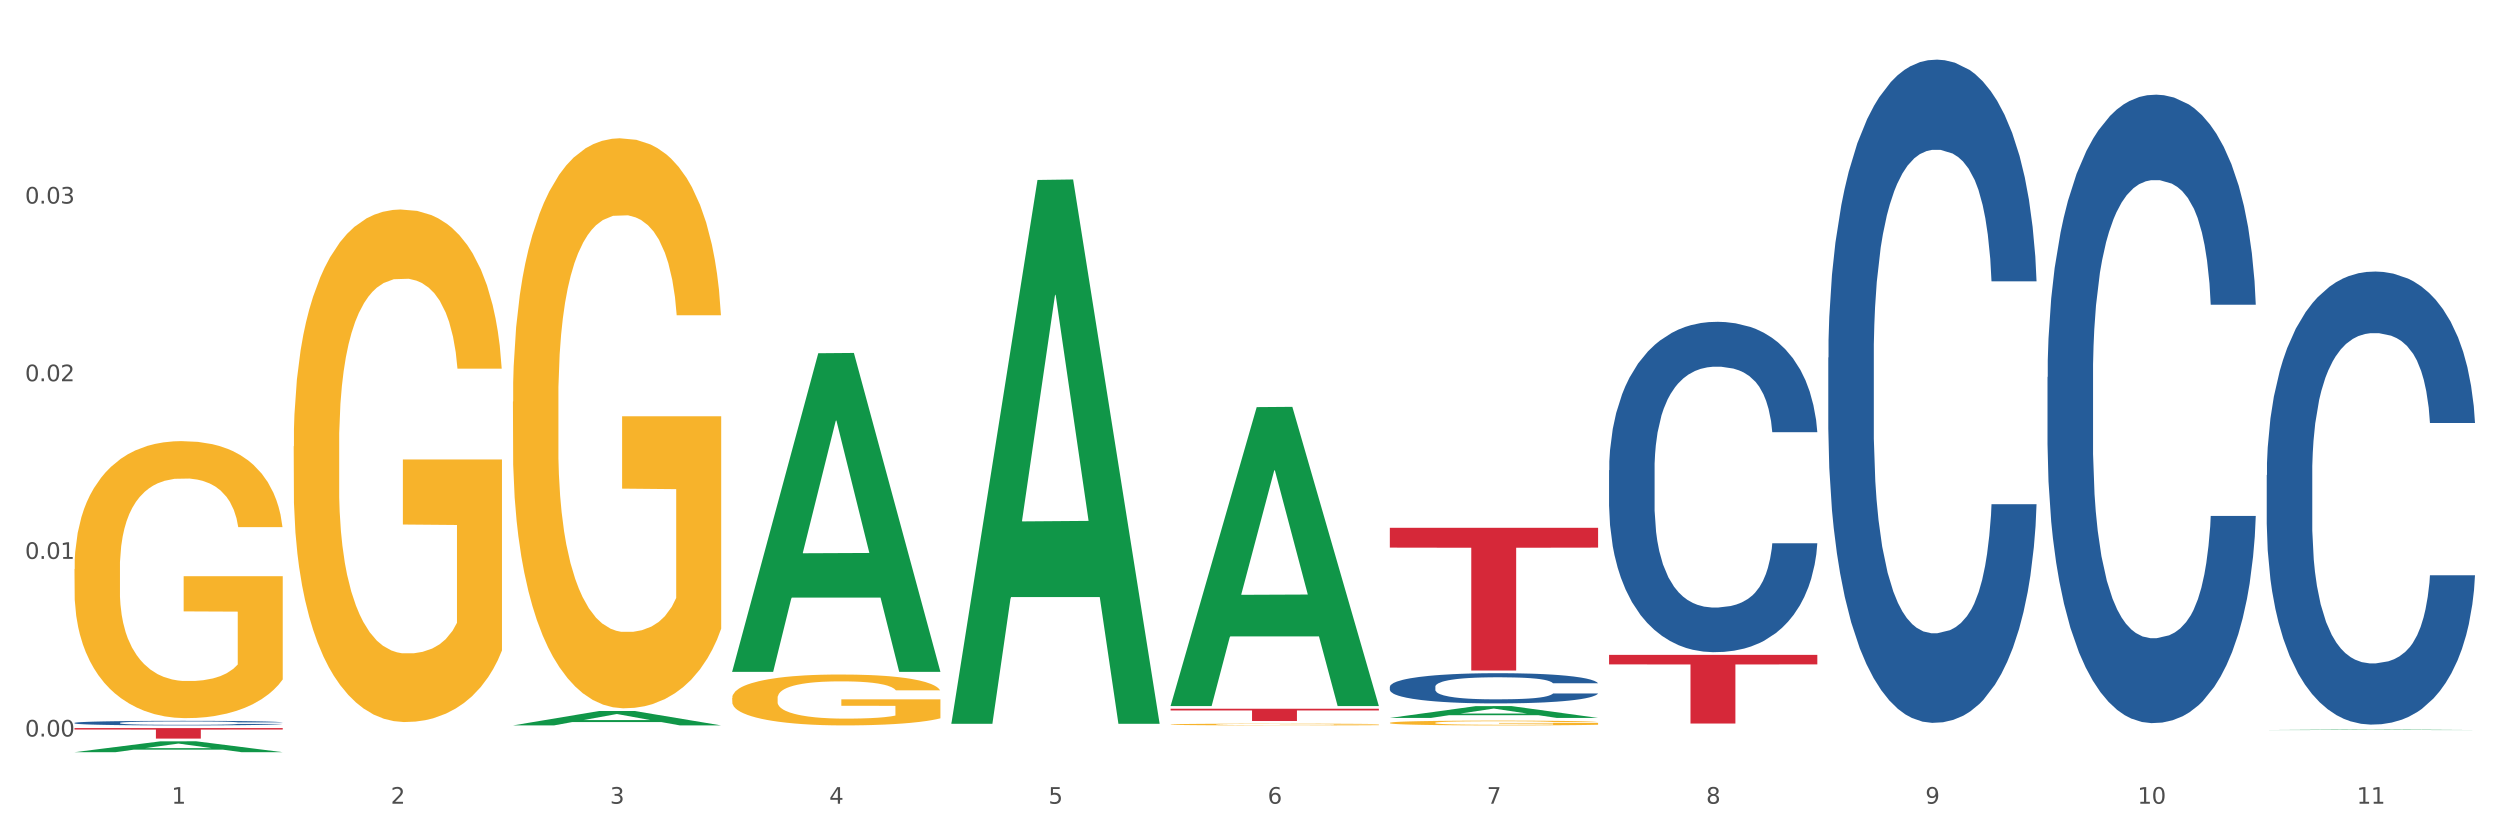 <?xml version="1.0" encoding="utf-8" standalone="no"?>
<!DOCTYPE svg PUBLIC "-//W3C//DTD SVG 1.1//EN"
  "http://www.w3.org/Graphics/SVG/1.1/DTD/svg11.dtd">
<svg xmlns:xlink="http://www.w3.org/1999/xlink" width="1080pt" height="360pt" viewBox="0 0 1080 360" xmlns="http://www.w3.org/2000/svg" version="1.1">
 <rect x="0" y="0" width="1080" height="360" fill="#333333" stroke="none"/>
 <defs>
  <style type="text/css">*{stroke-linejoin: round; stroke-linecap: butt}</style>
 </defs>
 <g id="figure_1">
  <g id="patch_1">
   <path d="M 0 360 
L 1080 360 
L 1080 0 
L 0 0 
z
" style="fill: #ffffff; stroke: #ffffff; stroke-linejoin: miter"/>
  </g>
  <g id="axes_1">
   <g id="matplotlib.axis_1">
    <g id="xtick_1">
     <g id="text_1">
      <!-- 1 -->
      <g style="fill: #4d4d4d" transform="translate(74.106 347.204) scale(0.096 -0.096)">
       <defs>
        <path id="DejaVuSans-31" d="M 794 531 
L 1825 531 
L 1825 4091 
L 703 3866 
L 703 4441 
L 1819 4666 
L 2450 4666 
L 2450 531 
L 3481 531 
L 3481 0 
L 794 0 
L 794 531 
z
" transform="scale(0.016)"/>
       </defs>
       <use xlink:href="#DejaVuSans-31"/>
      </g>
     </g>
    </g>
    <g id="xtick_2">
     <g id="text_2">
      <!-- 2 -->
      <g style="fill: #4d4d4d" transform="translate(168.812 347.204) scale(0.096 -0.096)">
       <defs>
        <path id="DejaVuSans-32" d="M 1228 531 
L 3431 531 
L 3431 0 
L 469 0 
L 469 531 
Q 828 903 1448 1529 
Q 2069 2156 2228 2338 
Q 2531 2678 2651 2914 
Q 2772 3150 2772 3378 
Q 2772 3750 2511 3984 
Q 2250 4219 1831 4219 
Q 1534 4219 1204 4116 
Q 875 4013 500 3803 
L 500 4441 
Q 881 4594 1212 4672 
Q 1544 4750 1819 4750 
Q 2544 4750 2975 4387 
Q 3406 4025 3406 3419 
Q 3406 3131 3298 2873 
Q 3191 2616 2906 2266 
Q 2828 2175 2409 1742 
Q 1991 1309 1228 531 
z
" transform="scale(0.016)"/>
       </defs>
       <use xlink:href="#DejaVuSans-32"/>
      </g>
     </g>
    </g>
    <g id="xtick_3">
     <g id="text_3">
      <!-- 3 -->
      <g style="fill: #4d4d4d" transform="translate(263.517 347.204) scale(0.096 -0.096)">
       <defs>
        <path id="DejaVuSans-33" d="M 2597 2516 
Q 3050 2419 3304 2112 
Q 3559 1806 3559 1356 
Q 3559 666 3084 287 
Q 2609 -91 1734 -91 
Q 1441 -91 1130 -33 
Q 819 25 488 141 
L 488 750 
Q 750 597 1062 519 
Q 1375 441 1716 441 
Q 2309 441 2620 675 
Q 2931 909 2931 1356 
Q 2931 1769 2642 2001 
Q 2353 2234 1838 2234 
L 1294 2234 
L 1294 2753 
L 1863 2753 
Q 2328 2753 2575 2939 
Q 2822 3125 2822 3475 
Q 2822 3834 2567 4026 
Q 2313 4219 1838 4219 
Q 1578 4219 1281 4162 
Q 984 4106 628 3988 
L 628 4550 
Q 988 4650 1302 4700 
Q 1616 4750 1894 4750 
Q 2613 4750 3031 4423 
Q 3450 4097 3450 3541 
Q 3450 3153 3228 2886 
Q 3006 2619 2597 2516 
z
" transform="scale(0.016)"/>
       </defs>
       <use xlink:href="#DejaVuSans-33"/>
      </g>
     </g>
    </g>
    <g id="xtick_4">
     <g id="text_4">
      <!-- 4 -->
      <g style="fill: #4d4d4d" transform="translate(358.223 347.204) scale(0.096 -0.096)">
       <defs>
        <path id="DejaVuSans-34" d="M 2419 4116 
L 825 1625 
L 2419 1625 
L 2419 4116 
z
M 2253 4666 
L 3047 4666 
L 3047 1625 
L 3713 1625 
L 3713 1100 
L 3047 1100 
L 3047 0 
L 2419 0 
L 2419 1100 
L 313 1100 
L 313 1709 
L 2253 4666 
z
" transform="scale(0.016)"/>
       </defs>
       <use xlink:href="#DejaVuSans-34"/>
      </g>
     </g>
    </g>
    <g id="xtick_5">
     <g id="text_5">
      <!-- 5 -->
      <g style="fill: #4d4d4d" transform="translate(452.928 347.204) scale(0.096 -0.096)">
       <defs>
        <path id="DejaVuSans-35" d="M 691 4666 
L 3169 4666 
L 3169 4134 
L 1269 4134 
L 1269 2991 
Q 1406 3038 1543 3061 
Q 1681 3084 1819 3084 
Q 2600 3084 3056 2656 
Q 3513 2228 3513 1497 
Q 3513 744 3044 326 
Q 2575 -91 1722 -91 
Q 1428 -91 1123 -41 
Q 819 9 494 109 
L 494 744 
Q 775 591 1075 516 
Q 1375 441 1709 441 
Q 2250 441 2565 725 
Q 2881 1009 2881 1497 
Q 2881 1984 2565 2268 
Q 2250 2553 1709 2553 
Q 1456 2553 1204 2497 
Q 953 2441 691 2322 
L 691 4666 
z
" transform="scale(0.016)"/>
       </defs>
       <use xlink:href="#DejaVuSans-35"/>
      </g>
     </g>
    </g>
    <g id="xtick_6">
     <g id="text_6">
      <!-- 6 -->
      <g style="fill: #4d4d4d" transform="translate(547.634 347.204) scale(0.096 -0.096)">
       <defs>
        <path id="DejaVuSans-36" d="M 2113 2584 
Q 1688 2584 1439 2293 
Q 1191 2003 1191 1497 
Q 1191 994 1439 701 
Q 1688 409 2113 409 
Q 2538 409 2786 701 
Q 3034 994 3034 1497 
Q 3034 2003 2786 2293 
Q 2538 2584 2113 2584 
z
M 3366 4563 
L 3366 3988 
Q 3128 4100 2886 4159 
Q 2644 4219 2406 4219 
Q 1781 4219 1451 3797 
Q 1122 3375 1075 2522 
Q 1259 2794 1537 2939 
Q 1816 3084 2150 3084 
Q 2853 3084 3261 2657 
Q 3669 2231 3669 1497 
Q 3669 778 3244 343 
Q 2819 -91 2113 -91 
Q 1303 -91 875 529 
Q 447 1150 447 2328 
Q 447 3434 972 4092 
Q 1497 4750 2381 4750 
Q 2619 4750 2861 4703 
Q 3103 4656 3366 4563 
z
" transform="scale(0.016)"/>
       </defs>
       <use xlink:href="#DejaVuSans-36"/>
      </g>
     </g>
    </g>
    <g id="xtick_7">
     <g id="text_7">
      <!-- 7 -->
      <g style="fill: #4d4d4d" transform="translate(642.339 347.204) scale(0.096 -0.096)">
       <defs>
        <path id="DejaVuSans-37" d="M 525 4666 
L 3525 4666 
L 3525 4397 
L 1831 0 
L 1172 0 
L 2766 4134 
L 525 4134 
L 525 4666 
z
" transform="scale(0.016)"/>
       </defs>
       <use xlink:href="#DejaVuSans-37"/>
      </g>
     </g>
    </g>
    <g id="xtick_8">
     <g id="text_8">
      <!-- 8 -->
      <g style="fill: #4d4d4d" transform="translate(737.044 347.204) scale(0.096 -0.096)">
       <defs>
        <path id="DejaVuSans-38" d="M 2034 2216 
Q 1584 2216 1326 1975 
Q 1069 1734 1069 1313 
Q 1069 891 1326 650 
Q 1584 409 2034 409 
Q 2484 409 2743 651 
Q 3003 894 3003 1313 
Q 3003 1734 2745 1975 
Q 2488 2216 2034 2216 
z
M 1403 2484 
Q 997 2584 770 2862 
Q 544 3141 544 3541 
Q 544 4100 942 4425 
Q 1341 4750 2034 4750 
Q 2731 4750 3128 4425 
Q 3525 4100 3525 3541 
Q 3525 3141 3298 2862 
Q 3072 2584 2669 2484 
Q 3125 2378 3379 2068 
Q 3634 1759 3634 1313 
Q 3634 634 3220 271 
Q 2806 -91 2034 -91 
Q 1263 -91 848 271 
Q 434 634 434 1313 
Q 434 1759 690 2068 
Q 947 2378 1403 2484 
z
M 1172 3481 
Q 1172 3119 1398 2916 
Q 1625 2713 2034 2713 
Q 2441 2713 2670 2916 
Q 2900 3119 2900 3481 
Q 2900 3844 2670 4047 
Q 2441 4250 2034 4250 
Q 1625 4250 1398 4047 
Q 1172 3844 1172 3481 
z
" transform="scale(0.016)"/>
       </defs>
       <use xlink:href="#DejaVuSans-38"/>
      </g>
     </g>
    </g>
    <g id="xtick_9">
     <g id="text_9">
      <!-- 9 -->
      <g style="fill: #4d4d4d" transform="translate(831.75 347.204) scale(0.096 -0.096)">
       <defs>
        <path id="DejaVuSans-39" d="M 703 97 
L 703 672 
Q 941 559 1184 500 
Q 1428 441 1663 441 
Q 2288 441 2617 861 
Q 2947 1281 2994 2138 
Q 2813 1869 2534 1725 
Q 2256 1581 1919 1581 
Q 1219 1581 811 2004 
Q 403 2428 403 3163 
Q 403 3881 828 4315 
Q 1253 4750 1959 4750 
Q 2769 4750 3195 4129 
Q 3622 3509 3622 2328 
Q 3622 1225 3098 567 
Q 2575 -91 1691 -91 
Q 1453 -91 1209 -44 
Q 966 3 703 97 
z
M 1959 2075 
Q 2384 2075 2632 2365 
Q 2881 2656 2881 3163 
Q 2881 3666 2632 3958 
Q 2384 4250 1959 4250 
Q 1534 4250 1286 3958 
Q 1038 3666 1038 3163 
Q 1038 2656 1286 2365 
Q 1534 2075 1959 2075 
z
" transform="scale(0.016)"/>
       </defs>
       <use xlink:href="#DejaVuSans-39"/>
      </g>
     </g>
    </g>
    <g id="xtick_10">
     <g id="text_10">
      <!-- 10 -->
      <g style="fill: #4d4d4d" transform="translate(923.401 347.204) scale(0.096 -0.096)">
       <defs>
        <path id="DejaVuSans-30" d="M 2034 4250 
Q 1547 4250 1301 3770 
Q 1056 3291 1056 2328 
Q 1056 1369 1301 889 
Q 1547 409 2034 409 
Q 2525 409 2770 889 
Q 3016 1369 3016 2328 
Q 3016 3291 2770 3770 
Q 2525 4250 2034 4250 
z
M 2034 4750 
Q 2819 4750 3233 4129 
Q 3647 3509 3647 2328 
Q 3647 1150 3233 529 
Q 2819 -91 2034 -91 
Q 1250 -91 836 529 
Q 422 1150 422 2328 
Q 422 3509 836 4129 
Q 1250 4750 2034 4750 
z
" transform="scale(0.016)"/>
       </defs>
       <use xlink:href="#DejaVuSans-31"/>
       <use xlink:href="#DejaVuSans-30" transform="translate(63.623 0)"/>
      </g>
     </g>
    </g>
    <g id="xtick_11">
     <g id="text_11">
      <!-- 11 -->
      <g style="fill: #4d4d4d" transform="translate(1018.107 347.204) scale(0.096 -0.096)">
       <use xlink:href="#DejaVuSans-31"/>
       <use xlink:href="#DejaVuSans-31" transform="translate(63.623 0)"/>
      </g>
     </g>
    </g>
    <g id="xtick_12"/>
    <g id="xtick_13"/>
    <g id="xtick_14"/>
    <g id="xtick_15"/>
    <g id="xtick_16"/>
    <g id="xtick_17"/>
    <g id="xtick_18"/>
    <g id="xtick_19"/>
    <g id="xtick_20"/>
    <g id="xtick_21"/>
   </g>
   <g id="matplotlib.axis_2">
    <g id="ytick_1">
     <g id="text_12">
      <!-- 0.00 -->
      <g style="fill: #4d4d4d" transform="translate(10.8 318.185) scale(0.096 -0.096)">
       <defs>
        <path id="DejaVuSans-2e" d="M 684 794 
L 1344 794 
L 1344 0 
L 684 0 
L 684 794 
z
" transform="scale(0.016)"/>
       </defs>
       <use xlink:href="#DejaVuSans-30"/>
       <use xlink:href="#DejaVuSans-2e" transform="translate(63.623 0)"/>
       <use xlink:href="#DejaVuSans-30" transform="translate(95.41 0)"/>
       <use xlink:href="#DejaVuSans-30" transform="translate(159.033 0)"/>
      </g>
     </g>
    </g>
    <g id="ytick_2">
     <g id="text_13">
      <!-- 0.01 -->
      <g style="fill: #4d4d4d" transform="translate(10.8 241.44) scale(0.096 -0.096)">
       <use xlink:href="#DejaVuSans-30"/>
       <use xlink:href="#DejaVuSans-2e" transform="translate(63.623 0)"/>
       <use xlink:href="#DejaVuSans-30" transform="translate(95.41 0)"/>
       <use xlink:href="#DejaVuSans-31" transform="translate(159.033 0)"/>
      </g>
     </g>
    </g>
    <g id="ytick_3">
     <g id="text_14">
      <!-- 0.02 -->
      <g style="fill: #4d4d4d" transform="translate(10.8 164.695) scale(0.096 -0.096)">
       <use xlink:href="#DejaVuSans-30"/>
       <use xlink:href="#DejaVuSans-2e" transform="translate(63.623 0)"/>
       <use xlink:href="#DejaVuSans-30" transform="translate(95.41 0)"/>
       <use xlink:href="#DejaVuSans-32" transform="translate(159.033 0)"/>
      </g>
     </g>
    </g>
    <g id="ytick_4">
     <g id="text_15">
      <!-- 0.03 -->
      <g style="fill: #4d4d4d" transform="translate(10.8 87.949) scale(0.096 -0.096)">
       <use xlink:href="#DejaVuSans-30"/>
       <use xlink:href="#DejaVuSans-2e" transform="translate(63.623 0)"/>
       <use xlink:href="#DejaVuSans-30" transform="translate(95.41 0)"/>
       <use xlink:href="#DejaVuSans-33" transform="translate(159.033 0)"/>
      </g>
     </g>
    </g>
    <g id="ytick_5"/>
    <g id="ytick_6"/>
    <g id="ytick_7"/>
    <g id="ytick_8"/>
   </g>
   <g id="PolyCollection_1">
    <path d="M 32.175 324.941 
L 32.268 324.936 
L 69.369 320.245 
L 84.766 320.241 
L 122.145 324.95 
L 104.337 324.95 
L 96.267 323.853 
L 57.96 323.853 
L 57.682 323.871 
L 49.891 324.95 
L 32.175 324.95 
L 32.175 324.941 
L 62.783 323.199 
L 91.444 323.194 
L 77.253 321.244 
L 77.067 321.236 
L 76.882 321.249 
L 62.691 323.194 
L 62.783 323.199 
L 32.175 324.941 
z
" clip-path="url(#p52cce84657)" style="fill: #109648"/>
    <path d="M 316.291 301.552 
L 316.398 301.532 
L 316.398 300.808 
L 316.61 300.186 
L 317.672 298.679 
L 319.266 297.434 
L 320.434 296.771 
L 321.603 296.229 
L 322.983 295.686 
L 324.683 295.124 
L 327.763 294.3 
L 329.675 293.879 
L 332.012 293.437 
L 336.261 292.794 
L 339.342 292.432 
L 342.528 292.131 
L 347.733 291.769 
L 351.132 291.609 
L 354.744 291.488 
L 359.099 291.408 
L 362.392 291.388 
L 369.615 291.448 
L 375.776 291.629 
L 378.75 291.769 
L 382.574 292.01 
L 384.592 292.171 
L 387.885 292.493 
L 391.284 292.914 
L 393.621 293.276 
L 397.127 293.959 
L 399.782 294.642 
L 402.225 295.485 
L 403.5 296.068 
L 404.456 296.61 
L 405.306 297.233 
L 406.155 298.217 
L 387.035 298.217 
L 386.292 297.514 
L 385.123 296.851 
L 383.424 296.209 
L 381.937 295.807 
L 379.387 295.305 
L 377.051 294.983 
L 374.607 294.742 
L 371.633 294.541 
L 369.296 294.441 
L 366.003 294.361 
L 359.524 294.381 
L 355.169 294.541 
L 352.195 294.742 
L 350.283 294.923 
L 348.583 295.124 
L 346.671 295.405 
L 344.44 295.827 
L 342.847 296.209 
L 341.254 296.691 
L 339.979 297.173 
L 338.811 297.735 
L 337.855 298.338 
L 337.111 298.96 
L 336.474 299.724 
L 335.943 300.989 
L 335.943 303.741 
L 336.155 304.364 
L 336.686 305.187 
L 337.323 305.81 
L 338.386 306.553 
L 339.342 307.055 
L 341.147 307.779 
L 343.166 308.381 
L 344.759 308.763 
L 346.352 309.084 
L 349.114 309.526 
L 352.195 309.888 
L 354.85 310.109 
L 358.462 310.309 
L 360.905 310.39 
L 363.029 310.43 
L 368.234 310.43 
L 371.952 310.37 
L 376.095 310.229 
L 379.281 310.048 
L 381.937 309.827 
L 384.911 309.466 
L 386.823 309.124 
L 386.823 304.926 
L 363.454 304.906 
L 363.454 302.114 
L 406.262 302.114 
L 406.262 310.309 
L 404.456 310.731 
L 402.438 311.113 
L 400.313 311.454 
L 397.127 311.876 
L 393.303 312.278 
L 389.903 312.559 
L 386.292 312.8 
L 382.043 313.021 
L 376.519 313.222 
L 373.12 313.302 
L 368.871 313.363 
L 363.879 313.383 
L 359.524 313.343 
L 355.275 313.242 
L 350.814 313.061 
L 346.459 312.8 
L 343.166 312.539 
L 339.873 312.218 
L 336.367 311.796 
L 333.606 311.394 
L 331.481 311.033 
L 329.144 310.571 
L 326.595 309.968 
L 324.683 309.426 
L 322.983 308.863 
L 321.178 308.14 
L 319.903 307.517 
L 318.628 306.734 
L 317.885 306.152 
L 317.035 305.248 
L 316.398 303.982 
L 316.291 301.552 
z
" clip-path="url(#p52cce84657)" style="fill: #f7b32b"/>
    <path d="M 505.702 312.973 
L 505.809 312.972 
L 505.809 312.947 
L 506.021 312.925 
L 507.083 312.873 
L 508.677 312.83 
L 509.845 312.807 
L 511.014 312.788 
L 512.394 312.769 
L 514.094 312.75 
L 517.174 312.721 
L 519.086 312.707 
L 521.423 312.691 
L 525.672 312.669 
L 528.753 312.656 
L 531.939 312.646 
L 537.144 312.633 
L 540.543 312.628 
L 544.155 312.624 
L 548.51 312.621 
L 551.803 312.62 
L 559.026 312.622 
L 565.187 312.629 
L 568.161 312.633 
L 571.985 312.642 
L 574.003 312.647 
L 577.296 312.658 
L 580.695 312.673 
L 583.032 312.686 
L 586.537 312.709 
L 589.193 312.733 
L 591.636 312.762 
L 592.911 312.782 
L 593.867 312.801 
L 594.717 312.823 
L 595.566 312.857 
L 576.446 312.857 
L 575.703 312.833 
L 574.534 312.81 
L 572.835 312.787 
L 571.348 312.773 
L 568.798 312.756 
L 566.461 312.745 
L 564.018 312.736 
L 561.044 312.73 
L 558.707 312.726 
L 555.414 312.723 
L 548.935 312.724 
L 544.58 312.73 
L 541.606 312.736 
L 539.694 312.743 
L 537.994 312.75 
L 536.082 312.759 
L 533.851 312.774 
L 532.258 312.787 
L 530.665 312.804 
L 529.39 312.821 
L 528.222 312.84 
L 527.266 312.861 
L 526.522 312.883 
L 525.885 312.909 
L 525.354 312.953 
L 525.354 313.048 
L 525.566 313.07 
L 526.097 313.099 
L 526.734 313.12 
L 527.797 313.146 
L 528.753 313.163 
L 530.558 313.188 
L 532.577 313.209 
L 534.17 313.223 
L 535.763 313.234 
L 538.525 313.249 
L 541.606 313.262 
L 544.261 313.269 
L 547.873 313.276 
L 550.316 313.279 
L 552.44 313.28 
L 557.645 313.28 
L 561.363 313.278 
L 565.505 313.273 
L 568.692 313.267 
L 571.348 313.259 
L 574.322 313.247 
L 576.234 313.235 
L 576.234 313.09 
L 552.865 313.089 
L 552.865 312.992 
L 595.673 312.992 
L 595.673 313.276 
L 593.867 313.291 
L 591.849 313.304 
L 589.724 313.316 
L 586.537 313.331 
L 582.713 313.344 
L 579.314 313.354 
L 575.703 313.363 
L 571.454 313.37 
L 565.93 313.377 
L 562.531 313.38 
L 558.282 313.382 
L 553.29 313.383 
L 548.935 313.381 
L 544.686 313.378 
L 540.225 313.372 
L 535.87 313.363 
L 532.577 313.353 
L 529.284 313.342 
L 525.778 313.328 
L 523.017 313.314 
L 520.892 313.301 
L 518.555 313.285 
L 516.006 313.264 
L 514.094 313.246 
L 512.394 313.226 
L 510.589 313.201 
L 509.314 313.179 
L 508.039 313.152 
L 507.296 313.132 
L 506.446 313.101 
L 505.809 313.057 
L 505.702 312.973 
z
" clip-path="url(#p52cce84657)" style="fill: #f7b32b"/>
    <path d="M 600.408 312.265 
L 600.514 312.263 
L 600.514 312.195 
L 600.727 312.136 
L 601.789 311.994 
L 603.382 311.876 
L 604.551 311.814 
L 605.719 311.762 
L 607.1 311.711 
L 608.799 311.658 
L 611.88 311.58 
L 613.792 311.54 
L 616.129 311.499 
L 620.378 311.438 
L 623.458 311.404 
L 626.645 311.375 
L 631.85 311.341 
L 635.249 311.326 
L 638.86 311.315 
L 643.215 311.307 
L 646.508 311.305 
L 653.731 311.311 
L 659.892 311.328 
L 662.867 311.341 
L 666.691 311.364 
L 668.709 311.379 
L 672.002 311.409 
L 675.401 311.449 
L 677.738 311.483 
L 681.243 311.548 
L 683.899 311.612 
L 686.342 311.692 
L 687.616 311.747 
L 688.572 311.798 
L 689.422 311.857 
L 690.272 311.95 
L 671.152 311.95 
L 670.408 311.884 
L 669.24 311.821 
L 667.54 311.76 
L 666.053 311.723 
L 663.504 311.675 
L 661.167 311.645 
L 658.724 311.622 
L 655.75 311.603 
L 653.413 311.593 
L 650.12 311.586 
L 643.64 311.588 
L 639.285 311.603 
L 636.311 311.622 
L 634.399 311.639 
L 632.699 311.658 
L 630.787 311.685 
L 628.557 311.724 
L 626.963 311.76 
L 625.37 311.806 
L 624.095 311.852 
L 622.927 311.905 
L 621.971 311.962 
L 621.227 312.02 
L 620.59 312.093 
L 620.059 312.212 
L 620.059 312.472 
L 620.271 312.531 
L 620.803 312.609 
L 621.44 312.667 
L 622.502 312.738 
L 623.458 312.785 
L 625.264 312.853 
L 627.282 312.91 
L 628.875 312.946 
L 630.469 312.977 
L 633.231 313.018 
L 636.311 313.053 
L 638.967 313.073 
L 642.578 313.092 
L 645.021 313.1 
L 647.146 313.104 
L 652.351 313.104 
L 656.068 313.098 
L 660.211 313.085 
L 663.398 313.068 
L 666.053 313.047 
L 669.027 313.013 
L 670.939 312.98 
L 670.939 312.584 
L 647.571 312.582 
L 647.571 312.318 
L 690.378 312.318 
L 690.378 313.092 
L 688.572 313.132 
L 686.554 313.168 
L 684.43 313.201 
L 681.243 313.24 
L 677.419 313.278 
L 674.02 313.305 
L 670.408 313.328 
L 666.159 313.349 
L 660.636 313.368 
L 657.237 313.375 
L 652.988 313.381 
L 647.995 313.383 
L 643.64 313.379 
L 639.391 313.369 
L 634.93 313.352 
L 630.575 313.328 
L 627.282 313.303 
L 623.989 313.273 
L 620.484 313.233 
L 617.722 313.195 
L 615.598 313.161 
L 613.261 313.117 
L 610.711 313.06 
L 608.799 313.009 
L 607.1 312.956 
L 605.294 312.888 
L 604.019 312.829 
L 602.745 312.755 
L 602.001 312.7 
L 601.151 312.614 
L 600.514 312.495 
L 600.408 312.265 
z
" clip-path="url(#p52cce84657)" style="fill: #f7b32b"/>
    <path d="M 695.113 282.9 
L 785.084 282.9 
L 785.084 287.022 
L 749.692 287.05 
L 749.692 312.561 
L 730.291 312.561 
L 730.291 287.05 
L 695.113 287.022 
L 695.113 282.928 
L 695.113 282.9 
z
" clip-path="url(#p52cce84657)" style="fill: #d62839"/>
    <path d="M 600.408 228.005 
L 690.378 228.005 
L 690.378 236.573 
L 654.987 236.631 
L 654.987 289.661 
L 635.586 289.661 
L 635.586 236.631 
L 600.408 236.573 
L 600.408 228.063 
L 600.408 228.005 
z
" clip-path="url(#p52cce84657)" style="fill: #d62839"/>
    <path d="M 505.702 306.185 
L 595.673 306.185 
L 595.673 306.919 
L 560.281 306.924 
L 560.281 311.465 
L 540.88 311.465 
L 540.88 306.924 
L 505.702 306.919 
L 505.702 306.19 
L 505.702 306.185 
z
" clip-path="url(#p52cce84657)" style="fill: #d62839"/>
    <path d="M 32.175 314.538 
L 122.145 314.538 
L 122.145 315.17 
L 86.754 315.174 
L 86.754 319.086 
L 67.353 319.086 
L 67.353 315.174 
L 32.175 315.17 
L 32.175 314.542 
L 32.175 314.538 
z
" clip-path="url(#p52cce84657)" style="fill: #d62839"/>
    <path d="M 32.175 245.864 
L 32.281 245.755 
L 32.281 241.82 
L 32.494 238.432 
L 33.556 230.234 
L 35.149 223.457 
L 36.318 219.85 
L 37.486 216.899 
L 38.867 213.948 
L 40.567 210.887 
L 43.647 206.406 
L 45.559 204.111 
L 47.896 201.706 
L 52.145 198.208 
L 55.225 196.241 
L 58.412 194.601 
L 63.617 192.634 
L 67.016 191.759 
L 70.627 191.104 
L 74.983 190.666 
L 78.275 190.557 
L 85.499 190.885 
L 91.659 191.869 
L 94.634 192.634 
L 98.458 193.945 
L 100.476 194.82 
L 103.769 196.569 
L 107.168 198.864 
L 109.505 200.832 
L 113.01 204.548 
L 115.666 208.264 
L 118.109 212.855 
L 119.383 216.025 
L 120.339 218.976 
L 121.189 222.364 
L 122.039 227.72 
L 102.919 227.72 
L 102.175 223.895 
L 101.007 220.288 
L 99.307 216.79 
L 97.82 214.604 
L 95.271 211.871 
L 92.934 210.122 
L 90.491 208.811 
L 87.517 207.718 
L 85.18 207.171 
L 81.887 206.734 
L 75.407 206.843 
L 71.052 207.718 
L 68.078 208.811 
L 66.166 209.794 
L 64.467 210.887 
L 62.555 212.418 
L 60.324 214.713 
L 58.731 216.79 
L 57.137 219.413 
L 55.863 222.036 
L 54.694 225.097 
L 53.738 228.376 
L 52.995 231.764 
L 52.357 235.918 
L 51.826 242.804 
L 51.826 257.778 
L 52.039 261.167 
L 52.57 265.648 
L 53.207 269.037 
L 54.269 273.081 
L 55.225 275.813 
L 57.031 279.748 
L 59.049 283.027 
L 60.643 285.104 
L 62.236 286.853 
L 64.998 289.258 
L 68.078 291.225 
L 70.734 292.427 
L 74.345 293.52 
L 76.788 293.958 
L 78.913 294.176 
L 84.118 294.176 
L 87.835 293.848 
L 91.978 293.083 
L 95.165 292.1 
L 97.82 290.897 
L 100.795 288.93 
L 102.707 287.072 
L 102.707 264.227 
L 79.338 264.118 
L 79.338 248.925 
L 122.145 248.925 
L 122.145 293.52 
L 120.339 295.816 
L 118.321 297.893 
L 116.197 299.751 
L 113.01 302.046 
L 109.186 304.232 
L 105.787 305.762 
L 102.175 307.074 
L 97.927 308.276 
L 92.403 309.369 
L 89.004 309.807 
L 84.755 310.135 
L 79.763 310.244 
L 75.407 310.025 
L 71.159 309.479 
L 66.697 308.495 
L 62.342 307.074 
L 59.049 305.653 
L 55.756 303.904 
L 52.251 301.609 
L 49.489 299.423 
L 47.365 297.455 
L 45.028 294.941 
L 42.479 291.662 
L 40.567 288.711 
L 38.867 285.651 
L 37.061 281.716 
L 35.787 278.327 
L 34.512 274.065 
L 33.768 270.895 
L 32.919 265.976 
L 32.281 259.09 
L 32.175 245.864 
z
" clip-path="url(#p52cce84657)" style="fill: #f7b32b"/>
    <path d="M 221.586 173.529 
L 221.692 173.304 
L 221.692 165.208 
L 221.905 158.236 
L 222.967 141.368 
L 224.56 127.424 
L 225.729 120.002 
L 226.897 113.929 
L 228.278 107.857 
L 229.978 101.559 
L 233.058 92.338 
L 234.97 87.615 
L 237.307 82.667 
L 241.556 75.47 
L 244.636 71.422 
L 247.823 68.049 
L 253.028 64 
L 256.427 62.201 
L 260.038 60.852 
L 264.394 59.952 
L 267.686 59.727 
L 274.91 60.402 
L 281.07 62.426 
L 284.045 64 
L 287.869 66.699 
L 289.887 68.498 
L 293.18 72.097 
L 296.579 76.82 
L 298.916 80.868 
L 302.421 88.515 
L 305.077 96.162 
L 307.52 105.608 
L 308.794 112.13 
L 309.75 118.202 
L 310.6 125.175 
L 311.45 136.195 
L 292.33 136.195 
L 291.586 128.323 
L 290.418 120.901 
L 288.718 113.704 
L 287.231 109.206 
L 284.682 103.584 
L 282.345 99.985 
L 279.902 97.286 
L 276.928 95.037 
L 274.591 93.913 
L 271.298 93.013 
L 264.818 93.238 
L 260.463 95.037 
L 257.489 97.286 
L 255.577 99.31 
L 253.878 101.559 
L 251.966 104.708 
L 249.735 109.431 
L 248.142 113.704 
L 246.548 119.102 
L 245.274 124.5 
L 244.105 130.797 
L 243.149 137.544 
L 242.406 144.516 
L 241.768 153.063 
L 241.237 167.232 
L 241.237 198.044 
L 241.45 205.016 
L 241.981 214.237 
L 242.618 221.209 
L 243.68 229.531 
L 244.636 235.153 
L 246.442 243.25 
L 248.46 249.997 
L 250.054 254.27 
L 251.647 257.869 
L 254.409 262.817 
L 257.489 266.865 
L 260.145 269.339 
L 263.756 271.588 
L 266.199 272.488 
L 268.324 272.937 
L 273.529 272.937 
L 277.246 272.263 
L 281.389 270.688 
L 284.576 268.664 
L 287.231 266.19 
L 290.206 262.142 
L 292.118 258.319 
L 292.118 211.313 
L 268.749 211.088 
L 268.749 179.827 
L 311.556 179.827 
L 311.556 271.588 
L 309.75 276.311 
L 307.732 280.584 
L 305.608 284.408 
L 302.421 289.131 
L 298.597 293.629 
L 295.198 296.777 
L 291.586 299.476 
L 287.338 301.95 
L 281.814 304.199 
L 278.415 305.099 
L 274.166 305.774 
L 269.174 305.998 
L 264.818 305.549 
L 260.57 304.424 
L 256.108 302.4 
L 251.753 299.476 
L 248.46 296.552 
L 245.167 292.954 
L 241.662 288.231 
L 238.9 283.733 
L 236.776 279.685 
L 234.439 274.512 
L 231.89 267.765 
L 229.978 261.692 
L 228.278 255.395 
L 226.472 247.298 
L 225.198 240.326 
L 223.923 231.555 
L 223.179 225.033 
L 222.33 214.912 
L 221.692 200.743 
L 221.586 173.529 
z
" clip-path="url(#p52cce84657)" style="fill: #f7b32b"/>
    <path d="M 600.408 296.685 
L 600.514 296.673 
L 600.514 296.339 
L 600.833 295.886 
L 602.003 295.051 
L 603.492 294.418 
L 606.044 293.679 
L 607.427 293.368 
L 609.235 293.023 
L 612.957 292.462 
L 617.211 291.985 
L 620.189 291.722 
L 622.422 291.555 
L 627.42 291.257 
L 630.292 291.126 
L 633.269 291.018 
L 635.822 290.947 
L 640.076 290.863 
L 643.479 290.828 
L 647.414 290.816 
L 650.71 290.828 
L 655.071 290.875 
L 661.451 291.018 
L 663.897 291.102 
L 667.194 291.245 
L 670.597 291.436 
L 673.362 291.627 
L 676.553 291.901 
L 679.85 292.259 
L 683.04 292.712 
L 685.273 293.13 
L 687.081 293.571 
L 688.677 294.108 
L 689.846 294.693 
L 690.378 295.182 
L 670.916 295.182 
L 670.385 294.74 
L 669.321 294.263 
L 668.258 293.941 
L 667.088 293.679 
L 665.28 293.38 
L 663.685 293.19 
L 661.026 292.963 
L 658.58 292.82 
L 656.559 292.736 
L 654.113 292.665 
L 648.902 292.593 
L 645.18 292.593 
L 642.841 292.617 
L 639.969 292.677 
L 637.523 292.76 
L 634.652 292.903 
L 632.419 293.058 
L 630.185 293.261 
L 628.909 293.404 
L 626.995 293.667 
L 625.719 293.881 
L 624.017 294.251 
L 623.06 294.514 
L 621.358 295.194 
L 620.614 295.695 
L 620.295 296.041 
L 620.082 296.422 
L 620.082 298.283 
L 620.72 299.118 
L 621.252 299.476 
L 622.103 299.882 
L 623.698 300.407 
L 626.038 300.92 
L 628.484 301.289 
L 630.504 301.516 
L 632.419 301.683 
L 634.333 301.814 
L 636.672 301.934 
L 638.587 302.005 
L 641.458 302.077 
L 644.861 302.113 
L 647.52 302.113 
L 652.944 302.053 
L 655.39 301.993 
L 657.729 301.91 
L 660.282 301.779 
L 662.302 301.635 
L 663.472 301.528 
L 665.386 301.301 
L 666.875 301.063 
L 668.151 300.788 
L 669.002 300.55 
L 669.959 300.192 
L 670.704 299.786 
L 670.916 299.572 
L 690.378 299.572 
L 689.953 300.001 
L 689.208 300.419 
L 687.719 300.979 
L 686.55 301.301 
L 684.742 301.695 
L 682.827 302.029 
L 680.169 302.399 
L 677.723 302.673 
L 675.17 302.912 
L 672.405 303.127 
L 667.407 303.425 
L 665.599 303.508 
L 661.771 303.651 
L 658.793 303.735 
L 654.433 303.818 
L 649.966 303.866 
L 645.287 303.878 
L 641.139 303.854 
L 636.566 303.783 
L 633.695 303.711 
L 630.504 303.604 
L 626.782 303.437 
L 623.273 303.234 
L 619.976 302.995 
L 616.892 302.721 
L 614.02 302.411 
L 610.298 301.898 
L 607.533 301.397 
L 605.513 300.932 
L 604.13 300.538 
L 602.748 300.037 
L 602.003 299.691 
L 600.833 298.856 
L 600.408 298.081 
L 600.408 296.685 
z
" clip-path="url(#p52cce84657)" style="fill: #255c99"/>
    <path d="M 695.113 203.148 
L 695.22 203.017 
L 695.22 199.368 
L 695.539 194.415 
L 696.709 185.291 
L 698.197 178.382 
L 700.75 170.301 
L 702.132 166.912 
L 703.94 163.132 
L 707.662 157.006 
L 711.916 151.792 
L 714.894 148.925 
L 717.127 147.1 
L 722.126 143.841 
L 724.997 142.407 
L 727.975 141.234 
L 730.527 140.452 
L 734.781 139.54 
L 738.184 139.149 
L 742.119 139.018 
L 745.416 139.149 
L 749.776 139.67 
L 756.157 141.234 
L 758.603 142.147 
L 761.9 143.711 
L 765.303 145.796 
L 768.068 147.882 
L 771.258 150.88 
L 774.555 154.79 
L 777.746 159.743 
L 779.979 164.305 
L 781.787 169.128 
L 783.382 174.993 
L 784.552 181.38 
L 785.084 186.724 
L 765.622 186.724 
L 765.09 181.902 
L 764.027 176.688 
L 762.963 173.169 
L 761.793 170.301 
L 759.985 167.042 
L 758.39 164.957 
L 755.732 162.48 
L 753.286 160.916 
L 751.265 160.004 
L 748.819 159.222 
L 743.608 158.44 
L 739.886 158.44 
L 737.546 158.7 
L 734.675 159.352 
L 732.229 160.264 
L 729.357 161.829 
L 727.124 163.523 
L 724.891 165.739 
L 723.615 167.303 
L 721.7 170.171 
L 720.424 172.517 
L 718.723 176.557 
L 717.765 179.425 
L 716.064 186.855 
L 715.319 192.329 
L 715 196.109 
L 714.788 200.28 
L 714.788 220.614 
L 715.426 229.738 
L 715.958 233.648 
L 716.808 238.08 
L 718.404 243.815 
L 720.743 249.42 
L 723.189 253.461 
L 725.21 255.937 
L 727.124 257.762 
L 729.038 259.196 
L 731.378 260.499 
L 733.292 261.281 
L 736.164 262.063 
L 739.567 262.454 
L 742.225 262.454 
L 747.649 261.803 
L 750.095 261.151 
L 752.435 260.238 
L 754.987 258.805 
L 757.008 257.24 
L 758.178 256.067 
L 760.092 253.591 
L 761.581 250.984 
L 762.857 247.986 
L 763.708 245.379 
L 764.665 241.469 
L 765.409 237.037 
L 765.622 234.691 
L 785.084 234.691 
L 784.658 239.383 
L 783.914 243.945 
L 782.425 250.072 
L 781.255 253.591 
L 779.447 257.892 
L 777.533 261.542 
L 774.874 265.583 
L 772.428 268.58 
L 769.876 271.187 
L 767.111 273.534 
L 762.112 276.792 
L 760.305 277.705 
L 756.476 279.269 
L 753.498 280.181 
L 749.138 281.093 
L 744.671 281.615 
L 739.992 281.745 
L 735.845 281.485 
L 731.272 280.702 
L 728.4 279.92 
L 725.21 278.747 
L 721.488 276.922 
L 717.978 274.707 
L 714.681 272.1 
L 711.597 269.102 
L 708.726 265.713 
L 705.004 260.108 
L 702.239 254.634 
L 700.218 249.55 
L 698.836 245.249 
L 697.453 239.774 
L 696.709 235.994 
L 695.539 226.87 
L 695.113 218.398 
L 695.113 203.148 
z
" clip-path="url(#p52cce84657)" style="fill: #255c99"/>
    <path d="M 789.819 154.499 
L 789.925 154.237 
L 789.925 146.911 
L 790.244 136.967 
L 791.414 118.651 
L 792.903 104.782 
L 795.455 88.559 
L 796.838 81.756 
L 798.646 74.168 
L 802.368 61.869 
L 806.622 51.403 
L 809.6 45.646 
L 811.833 41.983 
L 816.831 35.441 
L 819.703 32.563 
L 822.68 30.208 
L 825.233 28.638 
L 829.487 26.806 
L 832.89 26.021 
L 836.825 25.759 
L 840.121 26.021 
L 844.482 27.068 
L 850.862 30.208 
L 853.308 32.039 
L 856.605 35.179 
L 860.008 39.366 
L 862.773 43.553 
L 865.964 49.571 
L 869.261 57.421 
L 872.451 67.364 
L 874.684 76.523 
L 876.492 86.204 
L 878.087 97.979 
L 879.257 110.801 
L 879.789 121.529 
L 860.327 121.529 
L 859.796 111.847 
L 858.732 101.381 
L 857.669 94.316 
L 856.499 88.559 
L 854.691 82.018 
L 853.096 77.831 
L 850.437 72.859 
L 847.991 69.719 
L 845.97 67.888 
L 843.524 66.318 
L 838.313 64.748 
L 834.591 64.748 
L 832.252 65.271 
L 829.38 66.579 
L 826.934 68.411 
L 824.063 71.551 
L 821.83 74.953 
L 819.596 79.401 
L 818.32 82.541 
L 816.406 88.298 
L 815.13 93.008 
L 813.428 101.119 
L 812.471 106.876 
L 810.769 121.791 
L 810.025 132.781 
L 809.706 140.369 
L 809.493 148.742 
L 809.493 189.562 
L 810.131 207.879 
L 810.663 215.729 
L 811.514 224.625 
L 813.109 236.139 
L 815.449 247.39 
L 817.895 255.502 
L 819.915 260.473 
L 821.83 264.137 
L 823.744 267.015 
L 826.083 269.632 
L 827.998 271.202 
L 830.869 272.772 
L 834.272 273.557 
L 836.931 273.557 
L 842.355 272.248 
L 844.801 270.94 
L 847.14 269.108 
L 849.693 266.23 
L 851.713 263.09 
L 852.883 260.735 
L 854.797 255.763 
L 856.286 250.53 
L 857.562 244.512 
L 858.413 239.279 
L 859.37 231.429 
L 860.115 222.532 
L 860.327 217.822 
L 879.789 217.822 
L 879.364 227.242 
L 878.619 236.4 
L 877.13 248.699 
L 875.961 255.763 
L 874.153 264.398 
L 872.238 271.725 
L 869.58 279.837 
L 867.134 285.855 
L 864.581 291.088 
L 861.816 295.798 
L 856.818 302.34 
L 855.01 304.172 
L 851.181 307.312 
L 848.204 309.143 
L 843.843 310.975 
L 839.377 312.022 
L 834.698 312.283 
L 830.55 311.76 
L 825.977 310.19 
L 823.106 308.62 
L 819.915 306.265 
L 816.193 302.602 
L 812.684 298.153 
L 809.387 292.92 
L 806.303 286.902 
L 803.431 280.098 
L 799.709 268.847 
L 796.944 257.857 
L 794.924 247.652 
L 793.541 239.017 
L 792.158 228.027 
L 791.414 220.439 
L 790.244 202.122 
L 789.819 185.114 
L 789.819 154.499 
z
" clip-path="url(#p52cce84657)" style="fill: #255c99"/>
    <path d="M 884.524 162.883 
L 884.631 162.635 
L 884.631 155.692 
L 884.95 146.27 
L 886.12 128.913 
L 887.608 115.772 
L 890.161 100.399 
L 891.543 93.952 
L 893.351 86.762 
L 897.073 75.108 
L 901.327 65.19 
L 904.305 59.735 
L 906.538 56.264 
L 911.537 50.065 
L 914.408 47.338 
L 917.386 45.106 
L 919.938 43.618 
L 924.192 41.883 
L 927.595 41.139 
L 931.53 40.891 
L 934.827 41.139 
L 939.187 42.131 
L 945.568 45.106 
L 948.014 46.842 
L 951.311 49.817 
L 954.714 53.784 
L 957.479 57.752 
L 960.669 63.455 
L 963.966 70.893 
L 967.157 80.315 
L 969.39 88.993 
L 971.198 98.168 
L 972.793 109.325 
L 973.963 121.475 
L 974.495 131.641 
L 955.033 131.641 
L 954.501 122.467 
L 953.438 112.549 
L 952.374 105.854 
L 951.204 100.399 
L 949.396 94.2 
L 947.801 90.233 
L 945.143 85.522 
L 942.697 82.547 
L 940.676 80.811 
L 938.23 79.323 
L 933.019 77.836 
L 929.297 77.836 
L 926.957 78.332 
L 924.086 79.571 
L 921.64 81.307 
L 918.768 84.282 
L 916.535 87.506 
L 914.302 91.721 
L 913.026 94.696 
L 911.111 100.151 
L 909.835 104.614 
L 908.134 112.301 
L 907.176 117.756 
L 905.475 131.889 
L 904.73 142.303 
L 904.411 149.493 
L 904.199 157.428 
L 904.199 196.108 
L 904.837 213.464 
L 905.368 220.903 
L 906.219 229.333 
L 907.814 240.243 
L 910.154 250.905 
L 912.6 258.591 
L 914.621 263.302 
L 916.535 266.774 
L 918.449 269.501 
L 920.789 271.981 
L 922.703 273.468 
L 925.575 274.956 
L 928.978 275.7 
L 931.636 275.7 
L 937.06 274.46 
L 939.506 273.22 
L 941.846 271.485 
L 944.398 268.757 
L 946.419 265.782 
L 947.589 263.55 
L 949.503 258.839 
L 950.992 253.88 
L 952.268 248.177 
L 953.119 243.218 
L 954.076 235.78 
L 954.82 227.35 
L 955.033 222.886 
L 974.495 222.886 
L 974.069 231.813 
L 973.325 240.491 
L 971.836 252.145 
L 970.666 258.839 
L 968.858 267.022 
L 966.944 273.964 
L 964.285 281.651 
L 961.839 287.353 
L 959.287 292.312 
L 956.522 296.776 
L 951.523 302.974 
L 949.715 304.71 
L 945.887 307.685 
L 942.909 309.421 
L 938.549 311.157 
L 934.082 312.149 
L 929.403 312.396 
L 925.256 311.901 
L 920.683 310.413 
L 917.811 308.925 
L 914.621 306.694 
L 910.899 303.222 
L 907.389 299.007 
L 904.092 294.048 
L 901.008 288.345 
L 898.137 281.899 
L 894.415 271.237 
L 891.65 260.823 
L 889.629 251.153 
L 888.246 242.97 
L 886.864 232.557 
L 886.12 225.366 
L 884.95 208.009 
L 884.524 191.893 
L 884.524 162.883 
z
" clip-path="url(#p52cce84657)" style="fill: #255c99"/>
    <path d="M 32.175 312.29 
L 32.281 312.288 
L 32.281 312.238 
L 32.6 312.169 
L 33.77 312.042 
L 35.259 311.946 
L 37.811 311.834 
L 39.194 311.787 
L 41.002 311.734 
L 44.724 311.649 
L 48.978 311.576 
L 51.956 311.537 
L 54.189 311.511 
L 59.187 311.466 
L 62.059 311.446 
L 65.036 311.43 
L 67.589 311.419 
L 71.843 311.406 
L 75.246 311.401 
L 79.181 311.399 
L 82.477 311.401 
L 86.838 311.408 
L 93.219 311.43 
L 95.665 311.442 
L 98.961 311.464 
L 102.365 311.493 
L 105.13 311.522 
L 108.32 311.564 
L 111.617 311.618 
L 114.807 311.687 
L 117.041 311.75 
L 118.848 311.817 
L 120.444 311.899 
L 121.613 311.988 
L 122.145 312.062 
L 102.684 312.062 
L 102.152 311.995 
L 101.088 311.923 
L 100.025 311.874 
L 98.855 311.834 
L 97.047 311.788 
L 95.452 311.759 
L 92.793 311.725 
L 90.347 311.703 
L 88.327 311.691 
L 85.881 311.68 
L 80.67 311.669 
L 76.947 311.669 
L 74.608 311.673 
L 71.736 311.682 
L 69.29 311.694 
L 66.419 311.716 
L 64.186 311.74 
L 61.952 311.77 
L 60.676 311.792 
L 58.762 311.832 
L 57.486 311.865 
L 55.784 311.921 
L 54.827 311.961 
L 53.126 312.064 
L 52.381 312.14 
L 52.062 312.192 
L 51.849 312.25 
L 51.849 312.533 
L 52.487 312.66 
L 53.019 312.714 
L 53.87 312.776 
L 55.465 312.856 
L 57.805 312.933 
L 60.251 312.99 
L 62.271 313.024 
L 64.186 313.049 
L 66.1 313.069 
L 68.44 313.087 
L 70.354 313.098 
L 73.225 313.109 
L 76.628 313.115 
L 79.287 313.115 
L 84.711 313.106 
L 87.157 313.096 
L 89.496 313.084 
L 92.049 313.064 
L 94.069 313.042 
L 95.239 313.026 
L 97.153 312.991 
L 98.642 312.955 
L 99.919 312.914 
L 100.769 312.877 
L 101.726 312.823 
L 102.471 312.761 
L 102.684 312.729 
L 122.145 312.729 
L 121.72 312.794 
L 120.975 312.857 
L 119.487 312.942 
L 118.317 312.991 
L 116.509 313.051 
L 114.595 313.102 
L 111.936 313.158 
L 109.49 313.2 
L 106.937 313.236 
L 104.172 313.269 
L 99.174 313.314 
L 97.366 313.327 
L 93.538 313.348 
L 90.56 313.361 
L 86.2 313.374 
L 81.733 313.381 
L 77.054 313.383 
L 72.906 313.379 
L 68.333 313.368 
L 65.462 313.357 
L 62.271 313.341 
L 58.549 313.316 
L 55.04 313.285 
L 51.743 313.249 
L 48.659 313.207 
L 45.788 313.16 
L 42.065 313.082 
L 39.3 313.006 
L 37.28 312.935 
L 35.897 312.875 
L 34.515 312.799 
L 33.77 312.747 
L 32.6 312.62 
L 32.175 312.502 
L 32.175 312.29 
z
" clip-path="url(#p52cce84657)" style="fill: #255c99"/>
    <path d="M 126.88 192.822 
L 126.987 192.619 
L 126.987 185.339 
L 127.199 179.07 
L 128.261 163.903 
L 129.855 151.365 
L 131.023 144.691 
L 132.192 139.231 
L 133.572 133.771 
L 135.272 128.109 
L 138.352 119.818 
L 140.264 115.571 
L 142.601 111.122 
L 146.85 104.65 
L 149.931 101.01 
L 153.117 97.977 
L 158.322 94.337 
L 161.721 92.719 
L 165.333 91.506 
L 169.688 90.697 
L 172.981 90.495 
L 180.204 91.101 
L 186.365 92.921 
L 189.339 94.337 
L 193.163 96.764 
L 195.181 98.381 
L 198.474 101.617 
L 201.873 105.864 
L 204.21 109.504 
L 207.716 116.38 
L 210.371 123.255 
L 212.814 131.749 
L 214.089 137.614 
L 215.045 143.074 
L 215.895 149.343 
L 216.744 159.252 
L 197.624 159.252 
L 196.881 152.174 
L 195.712 145.5 
L 194.013 139.029 
L 192.526 134.985 
L 189.976 129.929 
L 187.64 126.693 
L 185.196 124.267 
L 182.222 122.244 
L 179.885 121.233 
L 176.592 120.424 
L 170.113 120.626 
L 165.758 122.244 
L 162.784 124.267 
L 160.872 126.087 
L 159.172 128.109 
L 157.26 130.94 
L 155.029 135.187 
L 153.436 139.029 
L 151.843 143.883 
L 150.568 148.736 
L 149.4 154.398 
L 148.444 160.465 
L 147.7 166.734 
L 147.063 174.419 
L 146.532 187.159 
L 146.532 214.864 
L 146.744 221.133 
L 147.275 229.425 
L 147.912 235.694 
L 148.975 243.176 
L 149.931 248.232 
L 151.736 255.512 
L 153.755 261.579 
L 155.348 265.421 
L 156.941 268.657 
L 159.703 273.106 
L 162.784 276.746 
L 165.439 278.97 
L 169.051 280.993 
L 171.494 281.802 
L 173.618 282.206 
L 178.823 282.206 
L 182.541 281.599 
L 186.684 280.184 
L 189.87 278.364 
L 192.526 276.139 
L 195.5 272.499 
L 197.412 269.061 
L 197.412 226.796 
L 174.043 226.594 
L 174.043 198.484 
L 216.851 198.484 
L 216.851 280.993 
L 215.045 285.239 
L 213.027 289.082 
L 210.902 292.52 
L 207.716 296.766 
L 203.892 300.811 
L 200.492 303.642 
L 196.881 306.069 
L 192.632 308.293 
L 187.108 310.316 
L 183.709 311.125 
L 179.46 311.731 
L 174.468 311.933 
L 170.113 311.529 
L 165.864 310.518 
L 161.403 308.698 
L 157.048 306.069 
L 153.755 303.44 
L 150.462 300.204 
L 146.956 295.957 
L 144.195 291.913 
L 142.07 288.273 
L 139.733 283.622 
L 137.184 277.555 
L 135.272 272.095 
L 133.572 266.432 
L 131.767 259.152 
L 130.492 252.883 
L 129.217 244.996 
L 128.474 239.132 
L 127.624 230.031 
L 126.987 217.291 
L 126.88 192.822 
z
" clip-path="url(#p52cce84657)" style="fill: #f7b32b"/>
    <path d="M 221.586 313.371 
L 221.679 313.365 
L 258.78 307.159 
L 274.177 307.154 
L 311.556 313.383 
L 293.748 313.383 
L 285.678 311.932 
L 247.371 311.932 
L 247.093 311.956 
L 239.302 313.383 
L 221.586 313.383 
L 221.586 313.371 
L 252.194 311.067 
L 280.855 311.061 
L 266.664 308.481 
L 266.478 308.47 
L 266.293 308.487 
L 252.102 311.061 
L 252.194 311.067 
L 221.586 313.371 
z
" clip-path="url(#p52cce84657)" style="fill: #109648"/>
    <path d="M 316.291 289.974 
L 316.384 289.845 
L 353.485 152.596 
L 368.882 152.467 
L 406.262 290.233 
L 388.453 290.233 
L 380.384 258.152 
L 342.077 258.152 
L 341.798 258.669 
L 334.007 290.233 
L 316.291 290.233 
L 316.291 289.974 
L 346.9 239.007 
L 375.56 238.878 
L 361.369 181.831 
L 361.184 181.572 
L 360.998 181.96 
L 346.807 238.878 
L 346.9 239.007 
L 316.291 289.974 
z
" clip-path="url(#p52cce84657)" style="fill: #109648"/>
    <path d="M 410.997 312.24 
L 411.09 312.019 
L 448.191 77.747 
L 463.588 77.526 
L 500.967 312.682 
L 483.159 312.682 
L 475.089 257.923 
L 436.782 257.923 
L 436.504 258.806 
L 428.713 312.682 
L 410.997 312.682 
L 410.997 312.24 
L 441.605 225.244 
L 470.266 225.023 
L 456.075 127.649 
L 455.889 127.207 
L 455.704 127.87 
L 441.513 225.023 
L 441.605 225.244 
L 410.997 312.24 
z
" clip-path="url(#p52cce84657)" style="fill: #109648"/>
    <path d="M 979.23 315.381 
L 979.323 315.381 
L 1016.424 315.14 
L 1031.821 315.139 
L 1069.2 315.382 
L 1051.391 315.382 
L 1043.322 315.325 
L 1005.015 315.325 
L 1004.737 315.326 
L 996.946 315.382 
L 979.23 315.382 
L 979.23 315.381 
L 1009.838 315.292 
L 1038.499 315.291 
L 1024.308 315.191 
L 1024.122 315.191 
L 1023.937 315.191 
L 1009.745 315.291 
L 1009.838 315.292 
L 979.23 315.381 
z
" clip-path="url(#p52cce84657)" style="fill: #109648"/>
    <path d="M 600.408 310.14 
L 600.501 310.136 
L 637.602 305.038 
L 652.999 305.033 
L 690.378 310.15 
L 672.57 310.15 
L 664.5 308.958 
L 626.193 308.958 
L 625.915 308.978 
L 618.124 310.15 
L 600.408 310.15 
L 600.408 310.14 
L 631.016 308.247 
L 659.677 308.243 
L 645.486 306.124 
L 645.3 306.114 
L 645.115 306.129 
L 630.924 308.243 
L 631.016 308.247 
L 600.408 310.14 
z
" clip-path="url(#p52cce84657)" style="fill: #109648"/>
    <path d="M 505.702 304.788 
L 505.795 304.666 
L 542.896 175.877 
L 558.293 175.755 
L 595.673 305.03 
L 577.864 305.03 
L 569.795 274.927 
L 531.488 274.927 
L 531.209 275.412 
L 523.418 305.03 
L 505.702 305.03 
L 505.702 304.788 
L 536.311 256.962 
L 564.971 256.84 
L 550.78 203.31 
L 550.595 203.067 
L 550.409 203.431 
L 536.218 256.84 
L 536.311 256.962 
L 505.702 304.788 
z
" clip-path="url(#p52cce84657)" style="fill: #109648"/>
    <path d="M 979.23 205.248 
L 979.336 205.07 
L 979.336 200.065 
L 979.655 193.272 
L 980.825 180.76 
L 982.314 171.286 
L 984.866 160.203 
L 986.249 155.556 
L 988.057 150.372 
L 991.779 141.97 
L 996.033 134.82 
L 999.01 130.888 
L 1001.244 128.385 
L 1006.242 123.916 
L 1009.114 121.95 
L 1012.091 120.341 
L 1014.644 119.269 
L 1018.898 118.018 
L 1022.301 117.481 
L 1026.236 117.303 
L 1029.532 117.481 
L 1033.893 118.196 
L 1040.273 120.341 
L 1042.719 121.593 
L 1046.016 123.738 
L 1049.419 126.598 
L 1052.184 129.458 
L 1055.375 133.569 
L 1058.672 138.932 
L 1061.862 145.724 
L 1064.095 151.98 
L 1065.903 158.594 
L 1067.498 166.638 
L 1068.668 175.397 
L 1069.2 182.726 
L 1049.738 182.726 
L 1049.207 176.112 
L 1048.143 168.962 
L 1047.08 164.136 
L 1045.91 160.203 
L 1044.102 155.734 
L 1042.507 152.874 
L 1039.848 149.478 
L 1037.402 147.333 
L 1035.381 146.082 
L 1032.935 145.009 
L 1027.724 143.937 
L 1024.002 143.937 
L 1021.663 144.294 
L 1018.791 145.188 
L 1016.345 146.439 
L 1013.474 148.584 
L 1011.24 150.908 
L 1009.007 153.947 
L 1007.731 156.092 
L 1005.817 160.024 
L 1004.541 163.242 
L 1002.839 168.783 
L 1001.882 172.716 
L 1000.18 182.905 
L 999.436 190.412 
L 999.117 195.596 
L 998.904 201.316 
L 998.904 229.201 
L 999.542 241.714 
L 1000.074 247.076 
L 1000.925 253.154 
L 1002.52 261.019 
L 1004.86 268.705 
L 1007.306 274.247 
L 1009.326 277.643 
L 1011.24 280.145 
L 1013.155 282.112 
L 1015.494 283.899 
L 1017.409 284.972 
L 1020.28 286.044 
L 1023.683 286.581 
L 1026.342 286.581 
L 1031.766 285.687 
L 1034.212 284.793 
L 1036.551 283.542 
L 1039.104 281.575 
L 1041.124 279.43 
L 1042.294 277.822 
L 1044.208 274.425 
L 1045.697 270.85 
L 1046.973 266.739 
L 1047.824 263.164 
L 1048.781 257.802 
L 1049.526 251.724 
L 1049.738 248.506 
L 1069.2 248.506 
L 1068.775 254.941 
L 1068.03 261.198 
L 1066.541 269.599 
L 1065.371 274.425 
L 1063.564 280.324 
L 1061.649 285.329 
L 1058.991 290.871 
L 1056.545 294.982 
L 1053.992 298.557 
L 1051.227 301.774 
L 1046.229 306.243 
L 1044.421 307.494 
L 1040.592 309.64 
L 1037.615 310.891 
L 1033.254 312.142 
L 1028.788 312.857 
L 1024.109 313.036 
L 1019.961 312.678 
L 1015.388 311.606 
L 1012.517 310.533 
L 1009.326 308.925 
L 1005.604 306.422 
L 1002.095 303.383 
L 998.798 299.808 
L 995.714 295.697 
L 992.842 291.049 
L 989.12 283.363 
L 986.355 275.855 
L 984.334 268.884 
L 982.952 262.985 
L 981.569 255.478 
L 980.825 250.294 
L 979.655 237.781 
L 979.23 226.162 
L 979.23 205.248 
z
" clip-path="url(#p52cce84657)" style="fill: #255c99"/>
   </g>
  </g>
 </g>
 <defs>
  <clipPath id="p52cce84657">
   <rect x="32.175" y="10.8" width="1037.025" height="329.109"/>
  </clipPath>
 </defs>
</svg>
